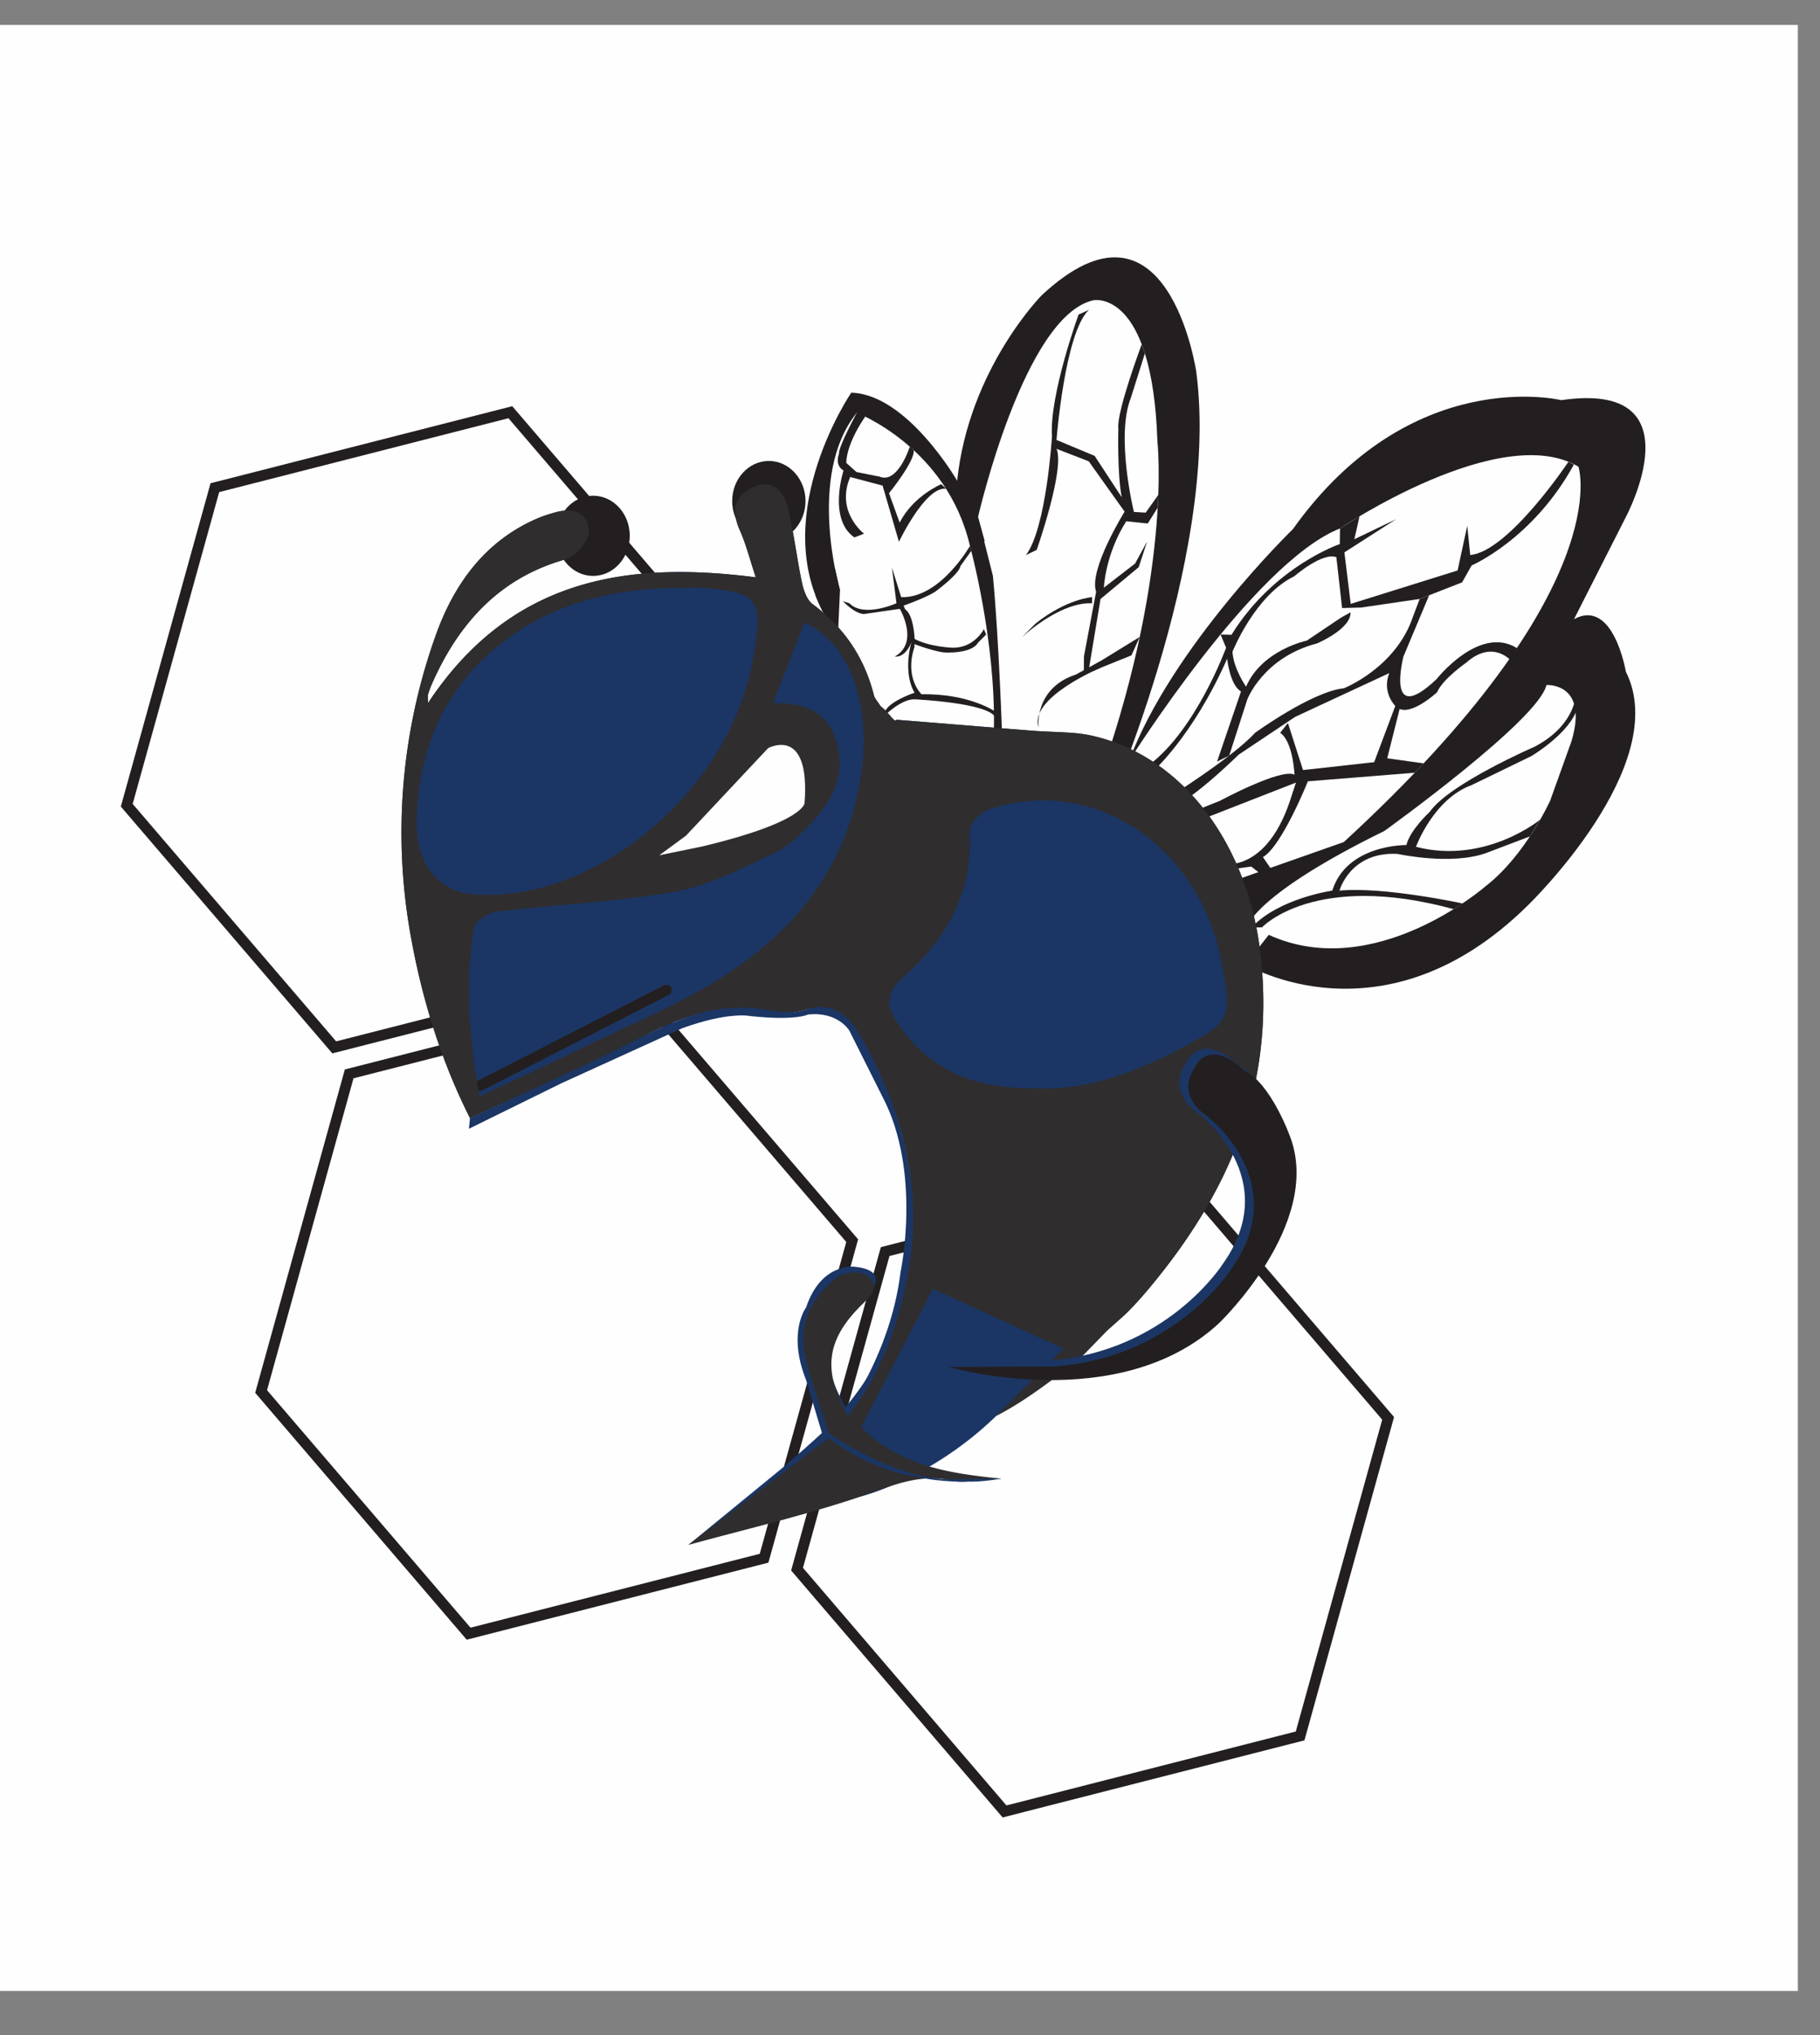 <svg xmlns="http://www.w3.org/2000/svg" width="34" height="38" viewBox="0 0 34 38">
    <rect x="0" y="0" width="34" height="38" fill="#808080" stroke="none"/>
    <g fill="none" fill-rule="evenodd">
        <path fill="#FEFEFE" d="M0 37.176h33.586V.466H0z"/>
        <path stroke="#231F20" stroke-width=".2" d="M9.534 7.697l-5.52 1.409-1.646 5.93 3.876 4.521 5.521-1.408 1.645-5.93zM22.056 21.962l-5.52 1.408-1.646 5.93 3.876 4.524 5.522-1.41 1.644-5.93zM12.043 18.644l-5.52 1.408-1.645 5.931 3.876 4.522 5.52-1.409 1.646-5.93z"/>
        <path fill="#1B3664" d="M8.76 21.077l.02-.2 3.536-1.674s1.32-.608 1.835-.351c0 0 .525.131.904-.001 0 0 .782-.292.942.247 0 0 .994 1.61 1.07 3.435 0 0 .272 1.722-1.014 3.907 0 0-1.243.971-1.98 1.507l-1.21.897 1.736-1.42s1.207-1.018 1.379-1.322c0 0 .685-1.016.845-2.349 0 0 .403-1.866-.338-3.276l-.62-1.236s-.215-.359-.77-.297c0 0-.231.12-1.081.028 0 0-.39-.09-1.273.229l-2.251 1.025-1.73.851z"/>
        <path fill="#231F20" d="M20.56 15.404s2.25-4.945 1.788-8.46c0 0-.529-3.634-2.89-1.428 0 0-1.357 1.372-1.577 3.46 0 0-.936-1.619-1.979-1.643 0 0-1.507 2.213-.533 4.087l.323-.4s-.632-2.145.314-3.312c0 0 1.685.645 2.114 2.485l.276-.088-.125-.45s.857-3.761 2.157-4.049c0 0 1.1-.223 1.194 2.635 0 0 .296 2.561-1.183 6.58l.12.583z"/>
        <path fill="#231F20" d="M20.247 12.596l.89-.359.155-.344-.947.582.214-1.29.714-.595.157-.48-.225.413-.583.45s.023-.618.418-1.24l.402.042.185-.296.012-.238-.236.331-.22-.013s-.347-1.408-.056-2.134l.261-.826-.059-.171S20.856 7.69 20.892 8c0 0-.023.836.063 1.284l-.506-.772-.712-.297s.154-2.007.605-2.429l-.193.088s-.547 1.498-.497 2.276c0 0-.103 1.709-.486 2.215l.201-.097s.531-1.513.371-1.887l.601.233.67.94s-.675 1.083-.532 1.496l-.227 1.204-.003.34zM16.794 10.115s.497-1.042.88-.988l-.09-.086s-.527.22-.777.718l-.199-.549s.494-.609.46-.805l-.072-.065s-.221.703-.565.56L16 8.814l-.19-.17s-.022-.35.41-.946l-.214.011s-.351.647-.332.762c0 0-.09.213.084.314 0 0-.295.906.203 1.25l.18-.07s-.537-.41-.258-1.058l.605.16.305 1.049z"/>
        <path fill="#1B3664" d="M18.61 26.44c-1.244 1.204-2.559 1.511-2.559 1.511-1.024.344-2.077.589-3.189.893.97-.736 1.853-1.41 2.644-2.012-.2-.656-.397-1.123-.479-1.613-.099-.583.194-1.045.613-1.367.135-.105.443-.126.564-.029.268.219.03.4-.134.565-.662.676-.728 1.074-.277 1.888a5.311 5.311 0 0 0 1.154-2.408c.32-1.622-.067-3.106-.847-4.487-.23-.409-.535-.695-1.046-.53-.219.07-.48.093-.709.051-.81-.15-1.536.04-2.269.418-1.064.549-2.16 1.025-3.296 1.557-.517-1.02-.886-2.172-1.104-3.386a10.899 10.899 0 0 1 .453-5.596c.356-1.019.964-1.817 1.93-2.223.108-.045.222-.079.335-.11.305-.08.598.002.607.361.005.175-.249.47-.43.52-1.19.33-1.98 1.144-2.499 2.32a1.759 1.759 0 0 0-.076.204c-.009.03 0 .068 0 .16 1.535-2.314 3.688-2.66 6.123-2.347-.114-.344-.184-.623-.298-.879-.167-.376-.102-.645.252-.804.353-.16.563.049.646.391.112.46.166.937.265 1.4.03.141.094.317.195.392.57.422.962.973 1.146 1.7.015.063.068.114.123.204.166.125.26.321.3.255l2.504.203c.476.036.814.021 1.136.093 1.701.376 2.916 2.018 3.156 4.05.298 2.53-.61 4.533-2.117 6.318a6.75 6.75 0 0 1-.359.393c-.125.124-.604.52-.604.52L18.61 26.44"/>
        <path fill="#231F20" d="M15.048 9.356c0 .413-.307.749-.685.749-.378 0-.685-.336-.685-.749s.307-.749.685-.749c.378 0 .685.336.685.749M11.765 10.004c0 .414-.307.75-.685.75-.378 0-.685-.336-.685-.75 0-.413.307-.748.685-.748.378 0 .685.335.685.748"/>
        <path fill="#FEFEFE" d="M12.816 15.821l1.533-1.633s.794-.436.681 1.028c0 0-.009.357-1.919.809l-.795.164.5-.368zM8.969 20.27l3.479-1.782"/>
        <path stroke="#231F20" stroke-linecap="round" stroke-width=".2" d="M8.969 20.27l3.479-1.782"/>
        <path fill="#231F20" d="M23.269 18.007s2.576 1.562 5.274-1.102c0 0 2.71-2.613 1.83-4.363 0 0-.23-1.38-.968-.981l.968-1.907s1.375-2.56-1.206-2.182c0 0-2.808-.686-5.013 2.407 0 0-2.27 2.2-3.062 4.33 0 0 2.328-3.705 3.94-4.341 0 0 3-2.017 4.455-1.154 0 0 .767 2.28-4.383 7.009l-2.41.848.123.67.48.06s.15-.602 2.565-1.785c0 0 2.888-2.073 3.027-2.725 0 0 .796-.052.469 1.048l-.398 1.109s-.465 1.03-1.211 1.603c0 0-2.07 1.806-4.047.905l-.433.551z"/>
        <path fill="#231F20" d="M23.576 17.316s.974-1.05 3.58-.34l.167-.106s-1.467-.318-2.3-.24c0 0 .2-.735 1.088-.685 0 0 1.008.223 1.666-.022l.803-.305.194-.315s-1.023.844-2.322.509c0 0 .324-.891 1.039-1.152l1.119-.543s.74-.44.86-.91l-.038-.19s-.035.547-.766.927c0 0-1.593.69-1.958 1.217 0 0-.367.336-.435.618 0 0-1.113-.017-1.384.851 0 0-1.001.142-1.508.689l.195-.003zM29.3 8.623s-1.115 1.673-1.834 1.741l-.056-.547-.18.835-1.997.624-.118-.962.967-.62-.781.375.097-.43-.365.228-.004.292s-1.236.419-2.023 1.694l-.204-.005.103.247s-.557 1.527-1.44 2.189l.053.139s.759-.657 1.407-2.123c0 0 .05.492.259.611l-.448 1.31.227-.112.338-1.048s.296-.785 1.303-1.047c0 0 .64-.27.625-.58l-.176.098-.641.43s-.836.172-1.134.86c0 0-.235-.335-.254-.652 0 0 .42-1.054 1.152-1.408 0 0 .528-.458.789-.358l.107.95.357-.01 1.093-.16.792-.31.178-.316s1.147-.49 1.91-1.883l-.101-.052z"/>
        <path fill="#231F20" d="M21.749 14.945s1.276-.797 1.695-1.26c0 0 1.064-.772 1.66-.833 0 0 .98-.383 1.297-1.351l.12-.316.177-.069-.48 1.143s-.347 1.337.619.422c0 0 .796-1.015 1.5-.58l-.102.243s-.343-.414-.842.028c0 0-.442.306-.546.554 0 0-.452.42-.7.312l-.232.921.68.095-.165.175-1.997.16s-.487 1.215-.84 1.415l.138.201-.147.14-.21-.165-.49.07-.061-.12s.856.203 1.31-1.283l.077-.234-2.414.942.022-.214.97-.387s1.144-.616 1.395-.489c0 0-.027-.624-.268-.781l.145-.183.282.878 1.329-.147.395-1.05s-.255-.248-.113-.613l-1.756.816-1.058.707s-.98.968-1.345 1.011l-.045-.158zM18.12 10.194s.485 1.756.447 3.439l.158.21s-.064-1.93-.176-3.09l-.278-1.1-.15.54zM15.37 11.42l.281.51.041-.909-.097-.423-.362.519zM20.56 12.47s-1.336.554-1.16 1.115c0 0-.087-.732.7-.99l.46-.252v.127zM19.055 11.93s.724-.696 1.347-.665v-.115s-.474.03-1.056.493l-.29.288z"/>
        <path fill="#231F20" d="M18.12 10.194s-.56.984-1.285.956l-.173-.552.085.666s-.609.278-.88 0l-.12-.038s.207.225.388.24l.675-.097s.37.63-.094.89c0 0 .181.04.306-.254 0 0 .382.15.613.178 0 0 .513.035.638-.185l.15-.15-.043-.1s-.182.36-.594.346c0 0-.414-.014-.7-.163 0 0-.013-.442-.176-.554l-.03-.068s.511-.18.636-.295c0 0 .403-.3.426-.444l.202-.283-.024-.093z"/>
        <path fill="#231F20" d="M17.023 12.005s-.163.54.062.93c0 0-.6.198-.563.43 0 0 .313-.314.563-.307 0 0 1.392.063 1.513.342v-.11s-.49-.344-1.382-.326c0 0-.326-.302-.132-.884v-.15l-.062.075z"/>
        <path fill="#1B3664" d="M16.325 24.023s.216-.315-.366-.37c0 0-.62-.079-.9.76 0 0-.357.463 0 1.356l.331 1.105h.242l-.36-1.695.305-1.115.47-.115.278.074z"/>
        <path fill="#2F2D2E" d="M14.443 13.13c.541-.01.995.125 1.177.701.198.625-.07 1.12-.466 1.537-.204.215-.429.44-.685.56-.603.28-1.213.604-1.849.719-1.096.196-2.215.239-3.322.373-.16.02-.418.17-.44.3-.184 1.043-.082 2.08.096 3.158.715-.338 1.38-.644 2.04-.965.817-.398 1.663-.744 2.435-1.227 1.368-.857 2.395-2.037 2.661-3.836.148-1.003-.04-2.337-1.06-2.827l-.587 1.506m4.944 7.194c.91.037 1.834-.299 2.723-.774.884-.474.908-.537.714-1.57-.412-2.197-2.408-3.522-4.347-2.866-.15.05-.37.27-.363.398.065 1.172-.445 2.032-1.225 2.72-.358.313-.34.558-.099.907.631.912 1.504 1.197 2.597 1.185m-6.665-9.346c-1.244.006-2.424.268-3.44 1.105-.985.81-1.468 1.915-1.497 3.249-.017.802.4 1.313 1.055 1.367 2.257.186 4.793-1.932 5.221-4.361.204-1.162.123-1.28-.934-1.358-.134-.01-.27-.002-.405-.002m6.53 2.665c.476.036.814.02 1.136.093 1.701.375 2.916 2.018 3.156 4.05.298 2.53-.61 4.533-2.117 6.318a6.392 6.392 0 0 1-.359.393c-.125.124-.259.237-.389.355l-.53.545c-.497.368-.979.757-1.539 1.044l1.26-1.258-2.442-1.117-1.34 2.585c.711.72 1.647.864 2.621.96-.15.014-.302.032-.453.041-.152.008-.31.035-.456 0-.624-.155-1.169.107-1.749.3-1.025.344-2.077.589-3.189.894.97-.737 1.853-1.41 2.643-2.012-.2-.656-.396-1.124-.479-1.614-.098-.583.195-1.046.614-1.367.135-.105.443-.127.564-.029.268.218.03.4-.134.566-.662.675-.683 1.238-.233 2.051.587-.708.933-1.669 1.11-2.572.32-1.622-.067-3.107-.847-4.487-.23-.408-.535-.695-1.046-.53-.219.07-.474.05-.699.011-.852-.148-1.546.08-2.279.458-1.064.549-2.16 1.025-3.296 1.558-.517-1.021-.886-2.173-1.104-3.386a10.898 10.898 0 0 1 .453-5.597c.356-1.02.964-1.816 1.93-2.223.108-.046.222-.079.335-.11.305-.08.598.002.607.361.004.175-.249.47-.43.52-1.19.33-1.98 1.144-2.499 2.32a1.759 1.759 0 0 0-.076.205c-.009.03 0 .067 0 .16 1.535-2.315 3.688-2.661 6.123-2.348-.114-.344-.184-.624-.298-.878-.167-.376-.102-.645.252-.805.353-.16.563.05.646.39.112.46.166.937.265 1.402.03.14.094.316.195.39.57.422.962.974 1.146 1.7.015.064.068.115.123.205.166.126.26.321.3.256"/>
        <path fill="#1B3664" d="M15.482 26.754s1.074.792 2.194.87l1.033-.015s-.383.07-.645.056c0 0-.471.022-.969-.097 0 0-.802-.09-1.613-.716v-.098z"/>
        <path fill="#FEFEFE" d="M12.816 15.603l1.533-1.633s.794-.437.681 1.028c0 0-.009.356-1.919.809l-.795.163.5-.367z"/>
        <path fill="#1B3664" d="M17.592 25.453s3.173.922 5.049-.821c0 0 1.93-1.845 1.332-3.466 0 0-.358-1.014-.873-1.26 0 0-.63-.65-.94-.003 0 0-.336.46.26.871 0 0 1.615 1.22.446 2.853 0 0-1.052 1.66-3.303 1.815l-1.971.01z"/>
        <path stroke="#1B3664" stroke-width=".067" d="M17.592 25.453s3.173.922 5.049-.821c0 0 1.93-1.845 1.332-3.466 0 0-.358-1.014-.873-1.26 0 0-.63-.65-.94-.003 0 0-.336.46.26.871 0 0 1.615 1.22.446 2.853 0 0-1.052 1.66-3.303 1.815l-1.971.01z"/>
        <path fill="#231F20" d="M17.725 25.525s3.173.923 5.05-.82c0 0 1.93-1.846 1.331-3.467 0 0-.358-1.013-.873-1.259 0 0-.63-.651-.939-.003 0 0-.337.459.26.87 0 0 1.614 1.22.445 2.854 0 0-1.052 1.66-3.303 1.814l-1.97.011z"/>
    </g>
</svg>
